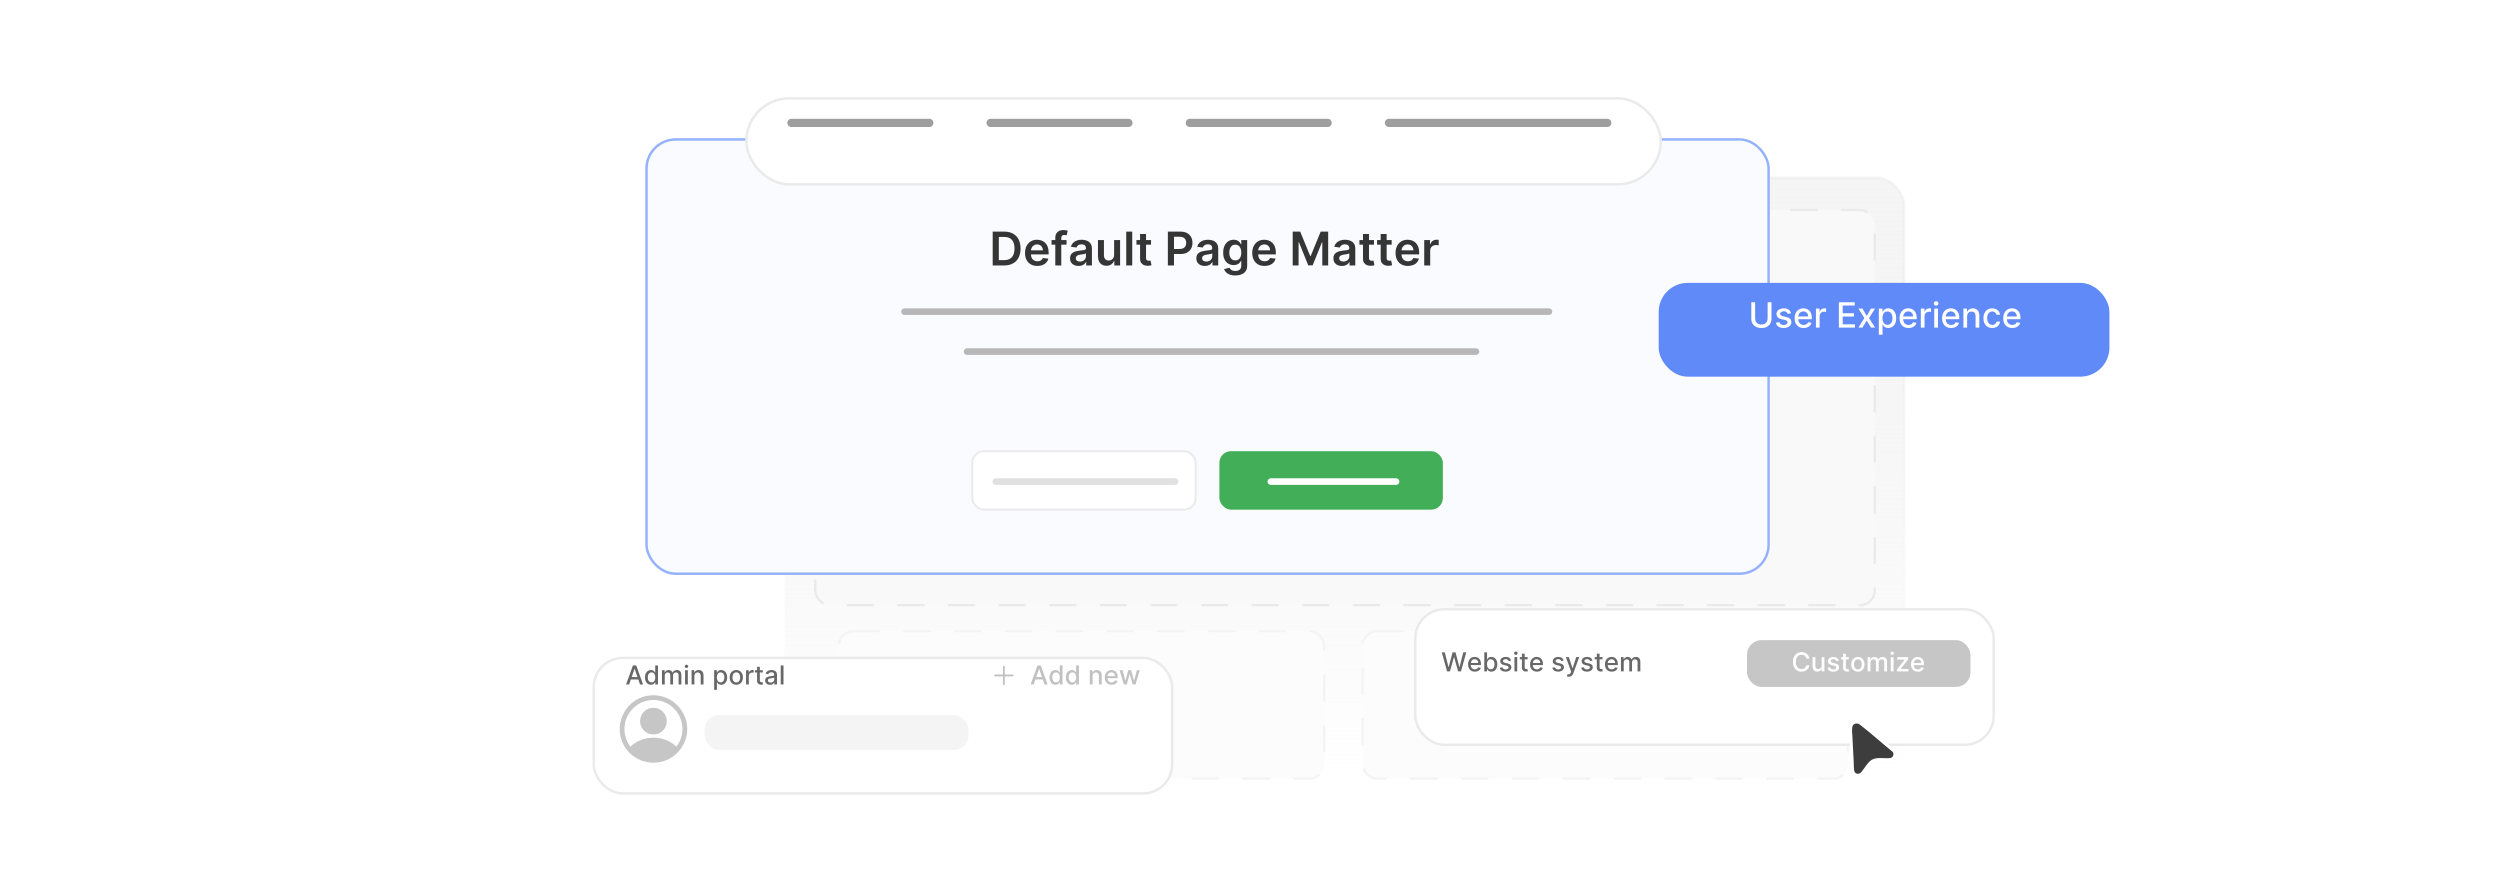 <?xml version="1.0" encoding="UTF-8"?><svg id="Layer_1" xmlns="http://www.w3.org/2000/svg" xmlns:xlink="http://www.w3.org/1999/xlink" viewBox="0 0 860 300"><defs><linearGradient id="linear-gradient" x1="462.668" y1="267.841" x2="462.668" y2="61.205" gradientUnits="userSpaceOnUse"><stop offset="0" stop-color="#fff"/><stop offset="1" stop-color="#eaeaea" stop-opacity=".5"/></linearGradient><linearGradient id="linear-gradient-2" y1="268.341" y2="60.705" xlink:href="#linear-gradient"/><filter id="drop-shadow-2" x="209.926" y="35.343" width="411.12" height="174.48" filterUnits="userSpaceOnUse"><feOffset dx="0" dy="5"/><feGaussianBlur result="blur" stdDeviation="4"/><feFlood flood-color="#444" flood-opacity=".09"/><feComposite in2="blur" operator="in"/><feComposite in="SourceGraphic"/></filter><filter id="drop-shadow-3" x="244.246" y="21.183" width="339.6" height="54.72" filterUnits="userSpaceOnUse"><feOffset dx="0" dy="5"/><feGaussianBlur result="blur-2" stdDeviation="4"/><feFlood flood-color="#444" flood-opacity=".09"/><feComposite in2="blur-2" operator="in"/><feComposite in="SourceGraphic"/></filter><filter id="drop-shadow-4" x="474.406" y="197.103" width="223.92" height="71.76" filterUnits="userSpaceOnUse"><feOffset dx="0" dy="5"/><feGaussianBlur result="blur-3" stdDeviation="4"/><feFlood flood-color="#444" flood-opacity=".09"/><feComposite in2="blur-3" operator="in"/><feComposite in="SourceGraphic"/></filter><filter id="drop-shadow-5" x="191.686" y="213.903" width="224.16" height="71.52" filterUnits="userSpaceOnUse"><feOffset dx="0" dy="5"/><feGaussianBlur result="blur-4" stdDeviation="4"/><feFlood flood-color="#444" flood-opacity=".09"/><feComposite in2="blur-4" operator="in"/><feComposite in="SourceGraphic"/></filter><filter id="drop-shadow-6" x="623.926" y="235.743" width="40.56" height="43.44" filterUnits="userSpaceOnUse"><feOffset dx="0" dy="5"/><feGaussianBlur result="blur-5" stdDeviation="4"/><feFlood flood-color="#444" flood-opacity=".09"/><feComposite in2="blur-5" operator="in"/><feComposite in="SourceGraphic"/></filter><filter id="drop-shadow-7" x="558.48" y="85.2" width="179.28" height="56.4" filterUnits="userSpaceOnUse"><feOffset dx="0" dy="5"/><feGaussianBlur result="blur-6" stdDeviation="4"/><feFlood flood-color="#444" flood-opacity=".09"/><feComposite in2="blur-6" operator="in"/><feComposite in="SourceGraphic"/></filter></defs><rect x="270.382" y="61.205" width="384.573" height="206.636" rx="9.428" ry="9.428" fill="url(#linear-gradient)" stroke="url(#linear-gradient-2)" stroke-miterlimit="10"/><rect x="280.427" y="72.25" width="364.481" height="135.934" rx="5" ry="5" fill="#f9f9f9"/><rect x="280.427" y="72.25" width="364.481" height="135.934" rx="5" ry="5" fill="none" stroke="#eaeaea" stroke-dasharray="8.704 8.704" stroke-linecap="round" stroke-miterlimit="10" stroke-width=".811"/><rect x="222.405" y="42.972" width="385.992" height="149.378" rx="10" ry="10" fill="#fafbff" filter="url(#drop-shadow-2)" stroke="#94b2fc" stroke-miterlimit="10" stroke-width=".85"/><rect x="468.712" y="217.146" width="166.956" height="50.695" rx="5" ry="5" fill="#fcfcfc" stroke="#f4f4f4" stroke-dasharray="8.742" stroke-linecap="round" stroke-miterlimit="10" stroke-width=".811"/><rect x="288.563" y="217.146" width="166.956" height="50.695" rx="5" ry="5" fill="#fcfcfc" stroke="#f4f4f4" stroke-dasharray="8.742" stroke-linecap="round" stroke-miterlimit="10" stroke-width=".811"/><rect x="256.728" y="28.831" width="314.589" height="29.577" rx="14.788" ry="14.788" fill="#fff" filter="url(#drop-shadow-3)" stroke="#eaeaea" stroke-miterlimit="10" stroke-width=".85"/><line x1="272.263" y1="42.275" x2="319.666" y2="42.275" fill="none" stroke="#9e9e9e" stroke-linecap="round" stroke-miterlimit="10" stroke-width="2.835"/><line x1="340.778" y1="42.275" x2="388.18" y2="42.275" fill="none" stroke="#9e9e9e" stroke-linecap="round" stroke-miterlimit="10" stroke-width="2.835"/><line x1="409.293" y1="42.275" x2="456.695" y2="42.275" fill="none" stroke="#9e9e9e" stroke-linecap="round" stroke-miterlimit="10" stroke-width="2.835"/><line x1="477.807" y1="42.275" x2="552.894" y2="42.275" fill="none" stroke="#9e9e9e" stroke-linecap="round" stroke-miterlimit="10" stroke-width="2.835"/><rect x="419.472" y="155.204" width="76.873" height="20.116" rx="4.008" ry="4.008" fill="#42ae57"/><line x1="437.173" y1="165.662" x2="480.239" y2="165.662" fill="none" stroke="#fff" stroke-linecap="round" stroke-miterlimit="10" stroke-width="2.272"/><rect x="334.457" y="155.204" width="76.873" height="20.116" rx="4.008" ry="4.008" fill="#fff" stroke="#eaeaea" stroke-miterlimit="10" stroke-width=".682"/><line x1="342.579" y1="165.662" x2="404.205" y2="165.662" fill="none" stroke="#e0e0e0" stroke-linecap="round" stroke-miterlimit="10" stroke-width="2.272"/><rect x="323.772" y="79.677" width="188.017" height="12.886" fill="none"/><path d="M345.429,91.314h-3.943v-11.636h4.022c1.155,0,2.148.232,2.98.696.832.464,1.471,1.13,1.918,1.997.447.868.67,1.906.67,3.114,0,1.212-.225,2.254-.673,3.125s-1.095,1.54-1.938,2.006-1.855.699-3.037.699ZM343.594,89.49h1.733c.81,0,1.486-.149,2.028-.446.541-.297.949-.742,1.222-1.335.273-.593.409-1.335.409-2.225s-.137-1.63-.409-2.219c-.273-.589-.675-1.03-1.208-1.324s-1.192-.44-1.98-.44h-1.795v7.989Z" fill="#353535"/><path d="M356.85,91.484c-.875,0-1.63-.183-2.264-.548-.634-.365-1.122-.884-1.463-1.557-.341-.672-.512-1.465-.512-2.378,0-.898.171-1.687.514-2.367.343-.68.823-1.21,1.44-1.591.618-.38,1.343-.571,2.176-.571.538,0,1.046.086,1.525.258.479.172.904.439,1.273.798s.66.817.872,1.372c.212.555.318,1.215.318,1.98v.63h-7.153v-1.386h5.182c-.004-.394-.089-.745-.256-1.054-.167-.309-.398-.552-.696-.73-.297-.178-.643-.267-1.037-.267-.42,0-.79.102-1.108.304s-.565.468-.741.795c-.176.328-.267.686-.27,1.077v1.21c0,.507.093.942.278,1.304s.445.638.778.83.724.287,1.17.287c.299,0,.57-.043.812-.128.243-.085.453-.211.631-.378.178-.167.312-.373.403-.619l1.92.216c-.121.507-.351.95-.69,1.327-.339.377-.771.668-1.298.875-.526.206-1.128.31-1.807.31Z" fill="#353535"/><path d="M366.889,82.586v1.591h-5.159v-1.591h5.159ZM363.02,91.314v-9.551c0-.587.122-1.076.367-1.466.244-.39.573-.682.986-.875.413-.193.871-.29,1.375-.29.356,0,.672.028.949.085.276.057.481.108.614.153l-.409,1.591c-.087-.027-.197-.054-.33-.083-.133-.028-.28-.043-.443-.043-.382,0-.652.092-.81.275s-.236.446-.236.787v9.415h-2.062Z" fill="#353535"/><path d="M371.015,91.49c-.553,0-1.05-.1-1.492-.298s-.79-.494-1.045-.884-.383-.871-.383-1.443c0-.493.091-.9.273-1.222s.43-.58.744-.773c.315-.193.67-.34,1.065-.44.396-.101.806-.173,1.23-.219.511-.053.926-.102,1.244-.145s.55-.112.696-.205c.146-.093.219-.238.219-.435v-.034c0-.428-.127-.759-.38-.994-.254-.235-.62-.352-1.097-.352-.504,0-.902.11-1.196.33-.293.22-.491.479-.594.778l-1.92-.273c.152-.53.402-.975.75-1.333.349-.358.775-.627,1.279-.807.503-.18,1.06-.27,1.67-.27.42,0,.839.049,1.255.147.417.099.797.261,1.142.486.345.226.622.531.833.918.21.386.315.869.315,1.449v5.841h-1.978v-1.199h-.068c-.125.242-.3.469-.526.679-.225.21-.507.379-.847.506-.339.127-.735.19-1.19.19ZM371.548,89.978c.413,0,.771-.082,1.074-.247.303-.165.537-.383.702-.656.165-.273.247-.57.247-.892v-1.028c-.065.053-.173.102-.327.148s-.325.085-.514.119-.377.065-.562.091c-.185.027-.347.049-.483.068-.307.042-.582.11-.824.205-.242.095-.434.226-.574.395-.14.169-.21.385-.21.65,0,.379.138.665.415.858s.629.29,1.057.29Z" fill="#353535"/><path d="M383.259,87.643v-5.057h2.057v8.727h-1.995v-1.551h-.091c-.197.489-.52.889-.969,1.199s-1.001.466-1.656.466c-.572,0-1.077-.128-1.514-.384-.438-.255-.779-.628-1.025-1.119-.247-.491-.37-1.085-.37-1.781v-5.557h2.057v5.238c0,.553.151.993.455,1.318.303.326.701.489,1.193.489.303,0,.597-.074.881-.222.284-.148.518-.369.702-.662s.275-.662.275-1.105Z" fill="#353535"/><path d="M389.486,79.677v11.636h-2.057v-11.636h2.057Z" fill="#353535"/><path d="M395.957,82.586v1.591h-5.017v-1.591h5.017ZM392.179,80.495h2.057v8.193c0,.276.043.488.127.633.085.146.198.246.338.298.14.053.295.08.466.08.129,0,.247-.009.355-.028s.19-.036.247-.051l.347,1.608c-.11.038-.266.08-.469.125-.203.046-.45.072-.741.08-.515.015-.98-.064-1.392-.236-.413-.172-.74-.44-.98-.804-.241-.364-.359-.818-.355-1.364v-8.534Z" fill="#353535"/><path d="M401.742,91.314v-11.636h4.363c.894,0,1.645.167,2.253.5.608.333,1.068.79,1.381,1.372s.469,1.241.469,1.98c0,.747-.157,1.409-.472,1.989s-.778,1.035-1.392,1.366c-.614.332-1.369.498-2.267.498h-2.892v-1.733h2.608c.523,0,.951-.091,1.284-.273s.581-.432.742-.75c.161-.318.241-.684.241-1.097,0-.413-.081-.776-.241-1.091-.161-.315-.409-.56-.745-.736-.335-.176-.766-.264-1.292-.264h-1.932v9.875h-2.108Z" fill="#353535"/><path d="M414.457,91.49c-.553,0-1.05-.1-1.492-.298s-.79-.494-1.045-.884-.383-.871-.383-1.443c0-.493.091-.9.273-1.222s.43-.58.744-.773c.315-.193.67-.34,1.065-.44.396-.101.806-.173,1.23-.219.511-.053.926-.102,1.244-.145s.55-.112.696-.205c.146-.093.219-.238.219-.435v-.034c0-.428-.127-.759-.38-.994-.254-.235-.62-.352-1.097-.352-.504,0-.902.11-1.196.33-.293.22-.491.479-.594.778l-1.92-.273c.152-.53.402-.975.75-1.333.349-.358.775-.627,1.279-.807.503-.18,1.06-.27,1.67-.27.42,0,.839.049,1.255.147.417.099.797.261,1.142.486.345.226.622.531.833.918.21.386.315.869.315,1.449v5.841h-1.978v-1.199h-.068c-.125.242-.3.469-.526.679-.225.21-.507.379-.847.506-.339.127-.735.19-1.19.19ZM414.991,89.978c.413,0,.771-.082,1.074-.247.303-.165.537-.383.702-.656.165-.273.247-.57.247-.892v-1.028c-.065.053-.173.102-.327.148s-.325.085-.514.119-.377.065-.562.091c-.185.027-.347.049-.483.068-.307.042-.582.11-.824.205-.242.095-.434.226-.574.395-.14.169-.21.385-.21.65,0,.379.138.665.415.858s.629.29,1.057.29Z" fill="#353535"/><path d="M424.934,94.768c-.738,0-1.373-.1-1.903-.298s-.957-.465-1.278-.798-.545-.703-.67-1.108l1.852-.449c.084.17.205.34.364.508s.374.309.645.42c.271.112.613.168,1.025.168.584,0,1.066-.142,1.449-.423.382-.282.574-.746.574-1.389v-1.654h-.102c-.106.212-.26.43-.463.654-.203.223-.47.411-.801.562-.332.151-.747.227-1.247.227-.67,0-1.277-.158-1.821-.475-.544-.316-.976-.79-1.295-1.42-.32-.63-.48-1.421-.48-2.372,0-.958.16-1.768.48-2.429.32-.661.752-1.163,1.298-1.506.546-.343,1.154-.514,1.824-.514.511,0,.933.086,1.264.258s.596.379.792.62c.197.24.347.467.449.679h.114v-1.443h2.028v8.869c0,.746-.178,1.364-.534,1.852-.356.489-.843.855-1.46,1.097-.618.243-1.318.364-2.103.364ZM424.951,89.575c.435,0,.807-.106,1.114-.318.307-.212.54-.517.699-.915.159-.398.239-.875.239-1.432,0-.549-.079-1.03-.236-1.443-.157-.413-.388-.734-.693-.963-.305-.229-.679-.344-1.123-.344-.458,0-.841.119-1.147.358-.307.239-.538.565-.693.98-.155.415-.233.886-.233,1.412,0,.534.079,1.001.236,1.4.157.4.39.71.699.932.309.221.689.332,1.139.332Z" fill="#353535"/><path d="M435.008,91.484c-.875,0-1.63-.183-2.264-.548-.635-.365-1.122-.884-1.463-1.557-.341-.672-.512-1.465-.512-2.378,0-.898.171-1.687.514-2.367.343-.68.823-1.21,1.44-1.591.618-.38,1.343-.571,2.177-.571.537,0,1.046.086,1.525.258s.903.439,1.272.798.66.817.872,1.372c.212.555.318,1.215.318,1.98v.63h-7.153v-1.386h5.182c-.004-.394-.089-.745-.256-1.054-.166-.309-.398-.552-.695-.73-.298-.178-.644-.267-1.037-.267-.421,0-.79.102-1.108.304s-.565.468-.741.795-.267.686-.27,1.077v1.21c0,.507.093.942.278,1.304s.444.638.778.83c.333.191.724.287,1.17.287.3,0,.57-.043.812-.128.243-.085.453-.211.631-.378s.312-.373.403-.619l1.921.216c-.121.507-.352.95-.69,1.327s-.771.668-1.299.875c-.526.206-1.128.31-1.807.31Z" fill="#353535"/><path d="M444.69,79.677h2.579l3.455,8.432h.137l3.454-8.432h2.579v11.636h-2.022v-7.994h-.107l-3.216,7.96h-1.512l-3.216-7.977h-.108v8.011h-2.022v-11.636Z" fill="#353535"/><path d="M461.61,91.49c-.554,0-1.051-.1-1.492-.298s-.789-.494-1.045-.884-.384-.871-.384-1.443c0-.493.091-.9.273-1.222s.43-.58.744-.773c.315-.193.67-.34,1.065-.44.397-.101.807-.173,1.23-.219.512-.053.927-.102,1.244-.145.318-.043.551-.112.696-.205s.219-.238.219-.435v-.034c0-.428-.127-.759-.381-.994s-.619-.352-1.097-.352c-.503,0-.902.11-1.195.33-.294.22-.491.479-.595.778l-1.92-.273c.151-.53.401-.975.75-1.333s.774-.627,1.279-.807c.503-.18,1.06-.27,1.67-.27.42,0,.839.049,1.256.147.416.099.797.261,1.142.486.345.226.622.531.832.918.211.386.315.869.315,1.449v5.841h-1.977v-1.199h-.068c-.125.242-.301.469-.525.679-.226.21-.508.379-.847.506s-.736.19-1.19.19ZM462.144,89.978c.412,0,.77-.082,1.073-.247.304-.165.537-.383.702-.656.165-.273.247-.57.247-.892v-1.028c-.065.053-.173.102-.327.148-.153.045-.324.085-.514.119s-.377.065-.562.091c-.185.027-.347.049-.483.068-.307.042-.581.11-.823.205-.243.095-.435.226-.574.395-.141.169-.21.385-.21.65,0,.379.138.665.415.858.276.193.628.29,1.057.29Z" fill="#353535"/><path d="M472.65,82.586v1.591h-5.018v-1.591h5.018ZM468.872,80.495h2.057v8.193c0,.276.042.488.128.633.085.146.197.246.338.298.14.053.295.08.466.08.129,0,.247-.009.355-.028.107-.019.19-.036.247-.051l.347,1.608c-.11.038-.267.08-.469.125-.203.046-.45.072-.742.08-.515.015-.979-.064-1.392-.236-.413-.172-.739-.44-.981-.804-.24-.364-.358-.818-.354-1.364v-8.534Z" fill="#353535"/><path d="M478.729,82.586v1.591h-5.018v-1.591h5.018ZM474.951,80.495h2.057v8.193c0,.276.042.488.128.633.085.146.197.246.338.298.14.053.295.08.466.08.129,0,.247-.009.355-.028.107-.019.19-.036.247-.051l.347,1.608c-.11.038-.267.08-.469.125-.203.046-.45.072-.742.08-.515.015-.979-.064-1.392-.236-.413-.172-.739-.44-.981-.804-.24-.364-.358-.818-.354-1.364v-8.534Z" fill="#353535"/><path d="M484.315,91.484c-.875,0-1.63-.183-2.265-.548-.635-.365-1.122-.884-1.463-1.557s-.512-1.465-.512-2.378c0-.898.172-1.687.515-2.367.343-.68.822-1.21,1.44-1.591.617-.38,1.343-.571,2.176-.571.538,0,1.046.086,1.525.258s.903.439,1.272.798c.37.36.66.817.873,1.372.212.555.317,1.215.317,1.98v.63h-7.153v-1.386h5.182c-.003-.394-.089-.745-.255-1.054-.167-.309-.399-.552-.696-.73-.298-.178-.644-.267-1.037-.267-.42,0-.79.102-1.107.304-.318.203-.565.468-.742.795-.176.328-.266.686-.27,1.077v1.21c0,.507.093.942.278,1.304s.445.638.778.83.724.287,1.171.287c.299,0,.569-.043.812-.128.242-.085.452-.211.63-.378.179-.167.312-.373.404-.619l1.92.216c-.121.507-.352.95-.69,1.327s-.771.668-1.298.875-1.129.31-1.807.31Z" fill="#353535"/><path d="M489.933,91.314v-8.727h1.994v1.454h.091c.159-.503.434-.893.821-1.167.389-.274.833-.412,1.333-.412.113,0,.241.004.383.014.143.009.261.023.355.043v1.892c-.087-.03-.225-.058-.412-.083-.188-.024-.368-.037-.543-.037-.375,0-.711.081-1.008.242-.298.161-.531.383-.702.667-.17.284-.256.612-.256.983v5.131h-2.057Z" fill="#353535"/><line x1="311.159" y1="107.204" x2="532.836" y2="107.204" fill="none" stroke="#b7b7b7" stroke-linecap="round" stroke-miterlimit="10" stroke-width="2.272"/><line x1="332.67" y1="120.947" x2="507.74" y2="120.947" fill="none" stroke="#b7b7b7" stroke-linecap="round" stroke-miterlimit="10" stroke-width="2.272"/><rect x="486.872" y="204.599" width="198.971" height="46.606" rx="10" ry="10" fill="#fff" filter="url(#drop-shadow-4)" stroke="#eaeaea" stroke-linecap="round" stroke-miterlimit="10" stroke-width=".85"/><rect x="495.786" y="224.405" width="112.249" height="7.867" fill="none"/><path d="M497.787,230.95l-1.815-6.545h1.039l1.275,5.068h.06l1.326-5.068h1.029l1.326,5.072h.06l1.272-5.072h1.042l-1.819,6.545h-.993l-1.378-4.902h-.051l-1.378,4.902h-.997Z" fill="#686868"/><path d="M507.347,231.05c-.484,0-.9-.104-1.248-.311-.349-.208-.617-.501-.806-.879-.189-.379-.283-.822-.283-1.331,0-.503.095-.946.283-1.33s.452-.683.793-.898c.34-.215.737-.322,1.193-.322.276,0,.545.046.806.138.26.091.493.235.699.431.207.196.37.45.489.763s.179.69.179,1.136v.339h-3.902v-.716h2.966c0-.251-.051-.475-.153-.669-.102-.195-.245-.35-.43-.462-.185-.113-.399-.17-.647-.17-.268,0-.502.065-.701.197-.199.131-.352.301-.46.511s-.161.438-.161.683v.56c0,.328.058.606.174.837s.278.405.487.525c.209.121.453.181.731.181.182,0,.347-.025.496-.078.148-.052.277-.13.387-.234.108-.104.191-.233.249-.387l.904.163c-.072.266-.202.499-.388.698-.186.199-.42.353-.7.463-.28.11-.6.165-.957.165Z" fill="#686868"/><path d="M510.594,230.95v-6.545h.955v2.432h.058c.056-.102.136-.221.24-.354.103-.134.249-.252.435-.353.185-.101.43-.151.734-.151.397,0,.75.1,1.062.301.31.2.556.488.733.865.178.378.267.831.267,1.362,0,.53-.088.984-.265,1.362-.178.379-.42.67-.73.873-.309.203-.661.305-1.058.305-.298,0-.542-.05-.731-.149-.189-.101-.336-.218-.442-.352-.106-.135-.189-.254-.246-.358h-.08v.764h-.933ZM511.53,228.496c0,.345.05.647.149.907.101.26.245.463.435.609.19.145.422.219.697.219.285,0,.524-.076.716-.229s.337-.359.436-.622c.099-.262.148-.557.148-.885,0-.324-.049-.615-.145-.873s-.242-.461-.435-.61c-.193-.148-.434-.224-.721-.224-.277,0-.511.071-.701.214-.191.144-.336.343-.434.598-.098.256-.146.555-.146.895Z" fill="#686868"/><path d="M519.826,227.24l-.865.153c-.037-.111-.094-.217-.172-.316-.077-.101-.183-.183-.315-.246-.132-.065-.297-.096-.495-.096-.271,0-.497.06-.678.18-.181.121-.272.275-.272.466,0,.164.06.296.182.396.122.101.317.183.589.246l.779.18c.452.104.788.265,1.01.482.222.217.333.5.333.847,0,.294-.085.556-.255.785-.169.229-.404.408-.706.538s-.65.195-1.047.195c-.55,0-.998-.118-1.345-.353-.348-.235-.56-.57-.64-1.005l.924-.141c.058.24.176.422.354.545.179.122.412.184.7.184.314,0,.564-.065.751-.196s.281-.292.281-.481c0-.153-.057-.282-.171-.387s-.288-.183-.522-.236l-.831-.183c-.458-.103-.797-.271-1.015-.498-.219-.229-.328-.517-.328-.866,0-.29.081-.543.243-.761.162-.217.386-.387.671-.51.286-.122.613-.184.981-.184.53,0,.948.114,1.253.344.305.229.506.535.604.919Z" fill="#686868"/><path d="M521.453,225.284c-.166,0-.309-.057-.427-.168-.118-.112-.177-.246-.177-.401,0-.157.059-.292.177-.404.118-.111.261-.168.427-.168s.309.057.427.168c.118.112.178.246.178.401,0,.157-.06.292-.178.404-.118.111-.261.168-.427.168ZM520.971,230.95v-4.909h.956v4.909h-.956Z" fill="#686868"/><path d="M525.503,226.041v.768h-2.682v-.768h2.682ZM523.54,224.865h.956v4.644c0,.185.027.324.083.417s.127.156.216.189c.088.033.185.05.289.05.076,0,.144-.005.201-.016s.102-.019.135-.025l.172.789c-.056.021-.134.043-.236.065s-.231.035-.384.037c-.251.004-.485-.041-.703-.135-.217-.094-.393-.238-.527-.435-.134-.196-.201-.442-.201-.738v-4.842Z" fill="#686868"/><path d="M528.673,231.05c-.483,0-.899-.104-1.248-.311-.349-.208-.617-.501-.806-.879-.189-.379-.282-.822-.282-1.331,0-.503.094-.946.282-1.33s.453-.683.793-.898c.34-.215.737-.322,1.193-.322.277,0,.546.046.806.138.26.091.493.235.7.431.206.196.369.45.489.763.119.312.179.69.179,1.136v.339h-3.902v-.716h2.966c0-.251-.051-.475-.153-.669-.102-.195-.246-.35-.43-.462-.185-.113-.4-.17-.647-.17-.269,0-.502.065-.701.197-.199.131-.353.301-.461.511s-.161.438-.161.683v.56c0,.328.058.606.174.837s.279.405.487.525c.209.121.453.181.732.181.181,0,.346-.025.495-.078.149-.052.278-.13.387-.234s.192-.233.249-.387l.905.163c-.073.266-.202.499-.389.698s-.42.353-.7.463c-.28.11-.599.165-.957.165Z" fill="#686868"/><path d="M537.906,227.24l-.866.153c-.036-.111-.093-.217-.171-.316-.078-.101-.183-.183-.315-.246-.133-.065-.298-.096-.496-.096-.271,0-.496.06-.677.18-.182.121-.273.275-.273.466,0,.164.061.296.183.396.121.101.317.183.588.246l.78.18c.451.104.788.265,1.01.482.222.217.332.5.332.847,0,.294-.085.556-.254.785-.169.229-.405.408-.706.538-.302.13-.65.195-1.047.195-.55,0-.998-.118-1.346-.353s-.56-.57-.639-1.005l.923-.141c.058.24.176.422.355.545.179.122.412.184.699.184.314,0,.564-.065.751-.196s.281-.292.281-.481c0-.153-.057-.282-.171-.387-.113-.104-.288-.183-.522-.236l-.831-.183c-.458-.103-.796-.271-1.015-.498-.218-.229-.327-.517-.327-.866,0-.29.081-.543.243-.761.161-.217.385-.387.671-.51.285-.122.612-.184.981-.184.53,0,.947.114,1.252.344.305.229.507.535.605.919Z" fill="#686868"/><path d="M539.654,232.791c-.143,0-.273-.011-.39-.033s-.205-.046-.263-.072l.231-.782c.175.046.33.066.467.06.137-.007.257-.058.362-.153.105-.097.199-.253.28-.47l.118-.326-1.796-4.974h1.022l1.243,3.81h.051l1.243-3.81h1.026l-2.023,5.564c-.094.256-.213.473-.357.65-.145.178-.317.311-.518.401-.201.09-.433.134-.697.134Z" fill="#686868"/><path d="M547.826,227.24l-.865.153c-.037-.111-.094-.217-.172-.316-.077-.101-.183-.183-.315-.246-.132-.065-.297-.096-.495-.096-.271,0-.497.06-.678.18-.181.121-.272.275-.272.466,0,.164.06.296.182.396.122.101.317.183.589.246l.779.18c.452.104.788.265,1.01.482.222.217.333.5.333.847,0,.294-.085.556-.255.785-.169.229-.404.408-.706.538s-.65.195-1.047.195c-.55,0-.998-.118-1.345-.353-.348-.235-.56-.57-.64-1.005l.924-.141c.058.24.176.422.354.545.179.122.412.184.7.184.314,0,.564-.065.751-.196s.281-.292.281-.481c0-.153-.057-.282-.171-.387s-.288-.183-.522-.236l-.831-.183c-.458-.103-.797-.271-1.015-.498-.219-.229-.328-.517-.328-.866,0-.29.081-.543.243-.761.162-.217.386-.387.671-.51.286-.122.613-.184.981-.184.53,0,.948.114,1.253.344.305.229.506.535.604.919Z" fill="#686868"/><path d="M551.263,226.041v.768h-2.682v-.768h2.682ZM549.3,224.865h.956v4.644c0,.185.027.324.083.417s.127.156.216.189c.088.033.185.05.289.05.076,0,.144-.005.201-.016s.102-.019.135-.025l.172.789c-.056.021-.134.043-.236.065s-.231.035-.384.037c-.251.004-.485-.041-.703-.135-.217-.094-.393-.238-.527-.435-.134-.196-.201-.442-.201-.738v-4.842Z" fill="#686868"/><path d="M554.433,231.05c-.483,0-.899-.104-1.248-.311-.349-.208-.617-.501-.806-.879-.189-.379-.282-.822-.282-1.331,0-.503.094-.946.282-1.33s.453-.683.793-.898c.34-.215.737-.322,1.193-.322.277,0,.546.046.806.138.26.091.493.235.7.431.206.196.369.45.489.763.119.312.179.69.179,1.136v.339h-3.902v-.716h2.966c0-.251-.051-.475-.153-.669-.102-.195-.246-.35-.43-.462-.185-.113-.4-.17-.647-.17-.269,0-.502.065-.701.197-.199.131-.353.301-.461.511s-.161.438-.161.683v.56c0,.328.058.606.174.837s.279.405.487.525c.209.121.453.181.732.181.181,0,.346-.025.495-.078.149-.052.278-.13.387-.234s.192-.233.249-.387l.905.163c-.073.266-.202.499-.389.698s-.42.353-.7.463c-.28.11-.599.165-.957.165Z" fill="#686868"/><path d="M557.604,230.95v-4.909h.917v.8h.06c.102-.272.27-.482.502-.635s.51-.229.834-.229c.328,0,.604.076.826.231.223.153.388.364.494.633h.051c.117-.263.304-.472.56-.629.256-.156.56-.234.914-.234.445,0,.809.14,1.091.419.282.278.424.699.424,1.262v3.292h-.956v-3.202c0-.332-.09-.573-.272-.723-.181-.148-.398-.224-.648-.224-.311,0-.553.096-.726.286s-.259.435-.259.733v3.129h-.952v-3.263c0-.267-.083-.48-.25-.643-.166-.162-.382-.243-.648-.243-.181,0-.348.048-.5.143s-.275.227-.368.395c-.092.168-.139.363-.139.585v3.026h-.955Z" fill="#686868"/><rect x="600.962" y="220.213" width="76.873" height="16.083" rx="5" ry="5" fill="#c6c6c6"/><rect x="600.824" y="224.426" width="76.88" height="6.971" fill="none"/><path d="M622.42,226.554h-.997c-.038-.213-.109-.4-.214-.562s-.232-.299-.384-.412-.32-.198-.507-.256c-.185-.058-.384-.086-.593-.086-.377,0-.714.095-1.011.284-.298.19-.532.468-.703.834-.172.366-.258.815-.258,1.343,0,.532.086.982.258,1.349.171.366.406.644.704.831.299.188.634.281,1.007.281.207,0,.403-.028.59-.085s.355-.14.507-.251c.151-.11.279-.246.385-.407s.179-.346.219-.555l.997.003c-.053.322-.156.617-.309.887s-.347.502-.584.697c-.238.195-.509.346-.814.452s-.638.16-.997.16c-.567,0-1.072-.135-1.516-.404s-.792-.656-1.047-1.159c-.254-.503-.382-1.103-.382-1.799,0-.699.128-1.3.384-1.801.256-.502.606-.888,1.049-1.157.442-.27.946-.404,1.512-.404.347,0,.671.05.973.148s.572.244.814.435.44.423.598.697c.157.273.265.586.319.938Z" fill="#fff"/><path d="M626.636,228.935v-2.873h.959v4.909h-.94v-.851h-.052c-.112.263-.293.48-.541.654s-.557.26-.926.26c-.315,0-.594-.069-.836-.209-.241-.14-.431-.347-.568-.621-.138-.275-.206-.615-.206-1.02v-3.123h.955v3.008c0,.334.093.601.278.799s.426.297.723.297c.179,0,.357-.045.535-.134.178-.09.326-.225.444-.406.118-.181.176-.411.174-.69Z" fill="#fff"/><path d="M632.555,227.26l-.866.153c-.036-.11-.094-.216-.171-.316-.078-.1-.183-.182-.315-.246-.132-.064-.297-.096-.495-.096-.271,0-.496.06-.678.181-.181.12-.272.275-.272.465,0,.164.06.297.183.397.121.101.317.183.588.246l.779.179c.452.104.789.266,1.011.483.221.217.332.499.332.847,0,.294-.085.556-.254.784-.17.23-.405.409-.707.539-.301.13-.65.194-1.046.194-.55,0-.999-.117-1.346-.352-.348-.235-.56-.57-.64-1.005l.924-.141c.058.24.176.422.354.545.18.122.413.184.7.184.314,0,.564-.065.751-.197.188-.131.281-.291.281-.48,0-.153-.057-.282-.171-.387s-.288-.184-.522-.236l-.831-.183c-.458-.104-.796-.271-1.015-.498-.219-.229-.327-.517-.327-.866,0-.29.08-.544.242-.761.162-.218.386-.388.672-.51.285-.123.612-.184.981-.184.531,0,.948.114,1.253.343.305.23.506.536.605.919Z" fill="#fff"/><path d="M635.989,226.061v.768h-2.681v-.768h2.681ZM634.027,224.886h.955v4.644c0,.185.028.324.084.417.055.093.127.155.215.189.089.033.185.05.29.05.076,0,.144-.006.201-.016.058-.011.102-.019.134-.026l.173.79c-.056.021-.134.043-.236.065s-.231.034-.384.036c-.251.005-.485-.04-.703-.134-.217-.094-.393-.238-.527-.435-.134-.196-.201-.442-.201-.738v-4.842Z" fill="#fff"/><path d="M639.111,231.069c-.46,0-.861-.105-1.205-.316-.343-.211-.609-.506-.799-.885s-.284-.822-.284-1.33c0-.509.095-.954.284-1.336.19-.381.456-.677.799-.888.344-.211.745-.316,1.205-.316.461,0,.862.105,1.205.316s.609.507.799.888c.19.382.285.827.285,1.336,0,.508-.096.951-.285,1.33s-.456.674-.799.885-.744.316-1.205.316ZM639.115,230.268c.298,0,.545-.079.741-.236.196-.158.341-.368.436-.63.095-.262.142-.551.142-.866,0-.314-.047-.602-.142-.864-.096-.264-.24-.475-.436-.635-.196-.159-.443-.239-.741-.239-.301,0-.55.08-.747.239-.196.16-.343.371-.438.635-.095.263-.143.551-.143.864,0,.315.048.605.143.866s.241.472.438.63c.197.157.446.236.747.236Z" fill="#fff"/><path d="M642.464,230.971v-4.909h.917v.799h.06c.102-.271.27-.481.502-.634s.511-.229.834-.229c.328,0,.604.076.826.23s.388.364.494.633h.051c.117-.262.304-.471.56-.628.256-.156.56-.234.914-.234.445,0,.81.14,1.092.418.282.279.423.7.423,1.263v3.292h-.955v-3.202c0-.333-.091-.573-.272-.723-.182-.149-.398-.224-.649-.224-.31,0-.553.096-.726.286-.172.19-.259.435-.259.733v3.129h-.952v-3.263c0-.267-.083-.48-.249-.643-.167-.162-.383-.243-.649-.243-.181,0-.348.048-.5.143s-.274.226-.367.395c-.093.168-.14.363-.14.585v3.026h-.955Z" fill="#fff"/><path d="M650.898,225.304c-.166,0-.309-.056-.427-.167-.118-.112-.178-.246-.178-.401,0-.158.06-.293.178-.404.118-.112.261-.168.427-.168s.309.056.427.168c.118.111.178.245.178.401,0,.157-.06.292-.178.404-.118.111-.261.167-.427.167ZM650.415,230.971v-4.909h.955v4.909h-.955Z" fill="#fff"/><path d="M652.553,230.971v-.655l2.659-3.378v-.045h-2.573v-.831h3.766v.697l-2.557,3.336v.045h2.646v.831h-3.94Z" fill="#fff"/><path d="M659.733,231.069c-.483,0-.899-.103-1.248-.311-.348-.207-.616-.5-.805-.879-.189-.378-.283-.821-.283-1.331,0-.503.095-.945.283-1.329s.452-.683.792-.898c.34-.215.738-.322,1.194-.322.276,0,.545.046.805.137.261.092.493.235.7.432s.37.45.489.763c.119.311.179.69.179,1.136v.339h-3.902v-.716h2.966c0-.251-.051-.475-.153-.67-.102-.194-.245-.349-.43-.462-.185-.112-.4-.169-.647-.169-.269,0-.502.065-.701.196s-.352.302-.46.512c-.108.21-.162.438-.162.683v.559c0,.328.059.607.175.838.116.23.278.405.487.525s.452.181.731.181c.182,0,.347-.026.495-.078.149-.053.278-.131.387-.235.109-.104.192-.233.25-.387l.904.163c-.072.267-.202.499-.389.698s-.42.354-.699.464c-.28.109-.6.164-.958.164Z" fill="#fff"/><rect x="204.249" y="221.329" width="198.971" height="46.606" rx="10" ry="10" fill="#fff" filter="url(#drop-shadow-5)" stroke="#eaeaea" stroke-linecap="round" stroke-miterlimit="10" stroke-width=".85"/><rect x="215.141" y="228.918" width="112.249" height="7.867" fill="none"/><path d="M216.413,235.463h-1.048l2.356-6.545h1.141l2.356,6.545h-1.048l-1.851-5.356h-.051l-1.853,5.356ZM216.589,232.9h3.4v.83h-3.4v-.83Z" fill="#686868"/><path d="M223.92,235.559c-.396,0-.75-.102-1.06-.305-.31-.203-.553-.494-.729-.873-.176-.378-.264-.832-.264-1.362,0-.531.089-.984.267-1.362.178-.377.422-.665.733-.865.311-.201.664-.301,1.058-.301.305,0,.55.051.737.151.186.102.332.22.435.353.103.134.184.253.241.354h.058v-2.432h.956v6.545h-.933v-.764h-.08c-.057.104-.14.224-.248.358-.107.134-.255.251-.442.352-.188.1-.431.149-.729.149ZM224.131,234.744c.275,0,.508-.073.698-.219.191-.146.336-.35.435-.609s.148-.562.148-.907c0-.341-.049-.64-.147-.895-.098-.255-.242-.454-.432-.598-.19-.143-.424-.214-.703-.214-.288,0-.527.075-.719.224-.192.149-.336.352-.433.61-.097.258-.145.549-.145.873,0,.328.049.623.147.885.098.263.243.47.436.622s.431.229.714.229Z" fill="#686868"/><path d="M227.714,235.463v-4.909h.917v.8h.061c.102-.272.27-.482.501-.635.232-.152.51-.229.835-.229.328,0,.604.076.826.231.222.153.387.364.494.633h.051c.117-.263.303-.472.559-.629.256-.156.56-.234.914-.234.445,0,.809.14,1.091.419.282.278.424.699.424,1.262v3.292h-.956v-3.202c0-.332-.09-.573-.272-.723-.181-.148-.398-.224-.649-.224-.311,0-.553.096-.725.286-.173.19-.259.435-.259.733v3.129h-.952v-3.263c0-.267-.083-.48-.249-.643-.166-.162-.382-.243-.648-.243-.181,0-.348.048-.5.143s-.275.227-.368.395c-.092.168-.139.363-.139.585v3.026h-.956Z" fill="#686868"/><path d="M236.148,229.797c-.166,0-.309-.057-.427-.168-.118-.112-.177-.246-.177-.401,0-.157.059-.292.177-.404.118-.111.261-.168.427-.168s.309.057.427.168c.118.112.177.246.177.401,0,.157-.059.292-.177.404-.118.111-.261.168-.427.168ZM235.666,235.463v-4.909h.956v4.909h-.956Z" fill="#686868"/><path d="M238.862,232.549v2.914h-.956v-4.909h.917v.8h.061c.113-.261.29-.469.532-.627.242-.157.547-.236.916-.236.335,0,.627.069.879.209.251.14.446.347.585.622.139.274.208.614.208,1.02v3.122h-.956v-3.007c0-.356-.093-.635-.278-.836-.185-.201-.44-.302-.764-.302-.222,0-.418.048-.59.144-.171.096-.307.235-.406.42s-.148.406-.148.667Z" fill="#686868"/><path d="M245.666,237.304v-6.75h.933v.796h.08c.055-.102.135-.221.239-.354.104-.134.249-.252.435-.353.185-.101.43-.151.735-.151.397,0,.75.1,1.061.301.311.2.556.488.733.865.178.378.267.831.267,1.362,0,.53-.088.984-.265,1.362-.177.379-.42.67-.729.873-.309.203-.662.305-1.058.305-.298,0-.542-.05-.731-.149-.189-.101-.336-.218-.442-.352-.107-.135-.189-.254-.246-.358h-.058v2.604h-.956ZM246.602,233.009c0,.345.05.647.15.907s.245.463.435.609c.19.145.422.219.697.219.286,0,.524-.076.716-.229.192-.152.337-.359.436-.622.099-.262.148-.557.148-.885,0-.324-.048-.615-.145-.873-.097-.258-.242-.461-.435-.61-.193-.148-.433-.224-.721-.224-.277,0-.511.071-.702.214-.19.144-.335.343-.433.598-.098.256-.147.555-.147.895Z" fill="#686868"/><path d="M253.289,235.562c-.46,0-.862-.105-1.205-.316-.343-.211-.609-.506-.799-.886-.19-.379-.285-.822-.285-1.329,0-.51.095-.955.285-1.336.19-.382.456-.678.799-.889.343-.211.745-.316,1.205-.316.46,0,.862.105,1.205.316.343.211.609.507.799.889.19.381.284.826.284,1.336,0,.507-.095.95-.284,1.329-.19.38-.456.675-.799.886-.343.211-.745.316-1.205.316ZM253.292,234.76c.298,0,.545-.078.742-.236.196-.157.341-.367.436-.63.095-.262.142-.551.142-.866,0-.312-.047-.601-.142-.864-.095-.263-.24-.475-.436-.634-.196-.16-.443-.24-.742-.24-.3,0-.549.08-.746.24-.197.159-.343.371-.438.634-.095.264-.142.552-.142.864,0,.315.047.605.142.866.095.263.241.473.438.63.197.158.446.236.746.236Z" fill="#686868"/><path d="M256.641,235.463v-4.909h.923v.78h.051c.089-.265.248-.473.475-.625s.484-.229.772-.229c.06,0,.13.002.212.007.082.004.146.009.193.016v.914c-.039-.011-.106-.022-.205-.037-.098-.014-.196-.021-.294-.021-.226,0-.427.048-.603.143s-.315.226-.417.393c-.102.168-.153.357-.153.57v2.998h-.956Z" fill="#686868"/><path d="M262.391,230.554v.768h-2.682v-.768h2.682ZM260.428,229.378h.956v4.644c0,.185.028.324.083.417.056.093.127.156.216.189.088.033.185.05.289.05.077,0,.144-.005.202-.016.057-.011.102-.019.134-.025l.172.789c-.056.021-.134.043-.236.065-.102.022-.231.035-.384.037-.252.004-.486-.041-.703-.135s-.393-.238-.527-.435-.201-.442-.201-.738v-4.842Z" fill="#686868"/><path d="M264.873,235.572c-.311,0-.592-.059-.844-.175-.251-.116-.45-.285-.596-.507-.146-.221-.219-.493-.219-.815,0-.277.053-.505.16-.684.106-.18.25-.321.431-.426s.384-.183.607-.236c.224-.053.452-.094.684-.121.294-.034.532-.062.716-.085.183-.022.316-.06.399-.11s.124-.134.124-.249v-.022c0-.279-.078-.495-.235-.648-.157-.154-.389-.231-.698-.231-.322,0-.575.07-.759.213-.184.142-.311.299-.382.471l-.898-.204c.106-.299.263-.54.468-.724.206-.185.442-.319.711-.403s.551-.126.847-.126c.196,0,.404.022.625.068.221.046.427.13.62.251.193.122.351.295.475.519s.185.517.185.874v3.26h-.933v-.671h-.039c-.062.124-.154.245-.278.364s-.283.219-.477.297c-.194.079-.426.119-.697.119ZM265.082,234.805c.264,0,.491-.052.679-.156s.333-.241.431-.411c.099-.169.149-.351.149-.545v-.633c-.034.034-.1.065-.197.095-.097.028-.207.053-.331.073s-.244.038-.361.055c-.117.016-.215.029-.294.04-.185.023-.354.062-.506.118-.152.055-.274.135-.365.237-.09.103-.136.24-.136.411,0,.236.087.415.262.535s.398.181.668.181Z" fill="#686868"/><path d="M269.524,228.918v6.545h-.956v-6.545h.956Z" fill="#686868"/><rect x="296.759" y="228.918" width="95.57" height="7.867" fill="none"/><path d="M355.568,235.464h-1.048l2.356-6.546h1.141l2.356,6.546h-1.048l-1.851-5.356h-.051l-1.853,5.356ZM355.744,232.9h3.4v.831h-3.4v-.831Z" fill="#c1c1c1"/><path d="M363.076,235.56c-.396,0-.75-.102-1.06-.306-.31-.203-.553-.494-.729-.872s-.264-.833-.264-1.363.089-.984.267-1.361c.178-.377.422-.666.733-.866s.664-.301,1.058-.301c.305,0,.55.051.737.152.186.101.332.219.435.352.103.135.184.253.241.355h.058v-2.433h.956v6.546h-.933v-.764h-.08c-.057.103-.14.224-.248.357-.107.135-.255.252-.442.352-.188.101-.431.15-.729.15ZM363.287,234.744c.275,0,.508-.072.698-.219.191-.145.336-.349.435-.608s.148-.562.148-.908c0-.341-.049-.639-.147-.894s-.242-.455-.432-.598c-.19-.143-.424-.214-.703-.214-.288,0-.527.074-.719.224-.192.148-.336.352-.433.61-.097.258-.145.549-.145.872,0,.328.049.623.147.886.098.262.243.469.436.621s.431.229.714.229Z" fill="#c1c1c1"/><path d="M368.707,235.56c-.396,0-.75-.102-1.06-.306-.31-.203-.553-.494-.729-.872s-.264-.833-.264-1.363.089-.984.267-1.361c.178-.377.422-.666.733-.866s.664-.301,1.058-.301c.305,0,.55.051.737.152.186.101.332.219.435.352.103.135.184.253.241.355h.058v-2.433h.956v6.546h-.933v-.764h-.08c-.057.103-.14.224-.248.357-.107.135-.255.252-.442.352-.188.101-.431.15-.729.15ZM368.918,234.744c.275,0,.508-.072.698-.219.191-.145.336-.349.435-.608s.148-.562.148-.908c0-.341-.049-.639-.147-.894s-.242-.455-.432-.598c-.19-.143-.424-.214-.703-.214-.288,0-.527.074-.719.224-.192.148-.336.352-.433.61-.097.258-.145.549-.145.872,0,.328.049.623.147.886.098.262.243.469.436.621s.431.229.714.229Z" fill="#c1c1c1"/><path d="M375.841,232.549v2.915h-.956v-4.909h.917v.799h.061c.113-.26.29-.469.532-.626.242-.158.547-.237.916-.237.335,0,.627.07.879.21.251.14.446.347.585.621.139.275.208.615.208,1.02v3.123h-.956v-3.008c0-.355-.093-.635-.278-.836-.185-.201-.44-.302-.764-.302-.222,0-.418.048-.59.144-.171.096-.307.236-.406.421-.099.184-.148.406-.148.666Z" fill="#c1c1c1"/><path d="M382.377,235.562c-.484,0-.9-.103-1.248-.311-.349-.208-.617-.501-.806-.879s-.283-.821-.283-1.331c0-.503.094-.946.283-1.329.189-.384.453-.684.793-.898.34-.215.737-.323,1.193-.323.277,0,.545.046.806.138.26.092.493.235.7.432s.37.45.489.762c.119.312.179.691.179,1.137v.339h-3.902v-.716h2.966c0-.252-.051-.475-.153-.67-.102-.195-.246-.349-.43-.462-.185-.112-.4-.169-.647-.169-.268,0-.502.065-.701.196s-.353.302-.46.512-.161.438-.161.682v.56c0,.328.058.607.174.838.116.23.279.405.487.525.209.12.453.181.732.181.181,0,.346-.026.496-.078.149-.053.278-.131.387-.235.108-.104.192-.233.249-.387l.905.163c-.073.267-.202.499-.388.698-.186.199-.42.353-.7.464-.28.109-.599.164-.957.164Z" fill="#c1c1c1"/><path d="M386.611,235.464l-1.444-4.909h.987l.962,3.604h.048l.965-3.604h.988l.959,3.589h.048l.956-3.589h.987l-1.441,4.909h-.975l-.997-3.545h-.074l-.997,3.545h-.972Z" fill="#c1c1c1"/><path d="M223.859,239.2c9.726-.653,16.021,10.036,10.493,18.131-5.159,7.554-16.701,6.385-20.255-2.026-3.06-7.241,1.909-15.578,9.762-16.105ZM223.96,240.819c-3.289.23-6.377,2.289-7.941,5.161-1.875,3.443-1.566,7.757.843,10.856,4.379-4.107,11.459-4.117,15.835,0,3.448-4.47,2.445-10.946-2.135-14.202-1.934-1.375-4.227-1.981-6.603-1.815Z" fill="#c6c6c6"/><path d="M224.314,243.5c3.744-.363,6.335,3.676,4.402,6.931-1.68,2.829-5.763,2.983-7.67.304-2.036-2.86-.214-6.897,3.268-7.235Z" fill="#c6c6c6"/><rect x="242.357" y="246.004" width="90.822" height="11.95" rx="5" ry="5" fill="#f4f4f4"/><line x1="345.328" y1="229.373" x2="345.328" y2="235.365" fill="none" stroke="#c1c1c1" stroke-linecap="round" stroke-linejoin="round" stroke-width=".637"/><line x1="342.332" y1="232.369" x2="348.324" y2="232.369" fill="none" stroke="#c1c1c1" stroke-linecap="round" stroke-linejoin="round" stroke-width=".637"/><g filter="url(#drop-shadow-6)"><path d="M638.405,243.403c.879-.12,1.341.204,1.987.704,3.782,2.924,7.341,6.185,11.053,9.193.93,1.19.159,2.886-1.333,3.004-1.799.142-4.376-.403-5.947.484-1.359.767-2.48,3.019-3.557,4.208-.855.944-2.327.94-3.022-.172-.462-.74-.357-2.836-.407-3.785-.16-3.031-.349-6.064-.48-9.096-.07-1.609-.557-4.231,1.705-4.54Z" fill="#3d3d3d" stroke="#fff" stroke-miterlimit="10"/></g><rect x="570.585" y="92.311" width="155.054" height="32.266" rx="10" ry="10" fill="#618af9" filter="url(#drop-shadow-7)"/><rect x="571.389" y="103.973" width="154.307" height="8.855" fill="none"/><path d="M608.064,103.973h1.32v5.74c0,.611-.143,1.151-.43,1.622s-.69.839-1.211,1.108c-.519.269-1.129.403-1.828.403-.695,0-1.304-.134-1.823-.403-.52-.269-.924-.638-1.21-1.108-.287-.47-.431-1.011-.431-1.622v-5.74h1.316v5.633c0,.395.088.746.263,1.053.174.307.422.547.743.722s.701.262,1.142.262c.443,0,.826-.087,1.148-.262.323-.175.57-.415.742-.722.172-.307.258-.658.258-1.053v-5.633Z" fill="#fff"/><path d="M616.106,107.752l-1.155.205c-.048-.148-.124-.289-.228-.422-.104-.134-.244-.243-.42-.328-.177-.085-.397-.128-.661-.128-.36,0-.661.08-.903.241-.241.161-.362.367-.362.62,0,.219.081.395.243.528.162.133.424.243.784.328l1.04.239c.603.139,1.051.353,1.347.643.295.29.443.666.443,1.129,0,.392-.113.741-.339,1.046-.227.305-.54.544-.942.718-.401.173-.867.26-1.395.26-.732,0-1.331-.157-1.794-.471s-.747-.761-.853-1.34l1.231-.188c.077.321.234.564.474.727.238.164.55.245.933.245.418,0,.752-.087,1.002-.262.25-.175.375-.389.375-.642,0-.205-.076-.377-.229-.516-.151-.139-.384-.244-.696-.315l-1.108-.243c-.61-.139-1.062-.361-1.353-.665-.291-.304-.436-.689-.436-1.155,0-.386.107-.724.323-1.014.216-.29.515-.516.895-.68.381-.163.816-.245,1.308-.245.708,0,1.265.153,1.671.459.406.305.675.713.806,1.225Z" fill="#fff"/><path d="M620.452,112.832c-.645,0-1.2-.139-1.664-.415-.465-.277-.822-.668-1.074-1.172-.251-.504-.377-1.096-.377-1.775,0-.67.126-1.262.377-1.773.252-.511.604-.91,1.057-1.197s.984-.431,1.592-.431c.369,0,.728.061,1.074.184s.657.314.933.575c.276.261.493.6.652,1.016.159.416.238.921.238,1.515v.452h-5.203v-.955h3.955c0-.335-.068-.633-.205-.893-.136-.26-.327-.465-.572-.616-.246-.151-.534-.226-.863-.226-.358,0-.67.087-.935.262s-.47.402-.613.682-.216.583-.216.91v.746c0,.438.078.81.232,1.116.155.307.371.54.65.701.278.161.604.241.976.241.241,0,.462-.035.66-.104.199-.069.371-.174.516-.313.145-.139.256-.311.333-.516l1.206.217c-.097.355-.27.665-.519.931-.248.266-.56.472-.933.618-.374.146-.799.22-1.276.22Z" fill="#fff"/><path d="M624.679,112.7v-6.545h1.231v1.04h.068c.119-.352.33-.63.633-.833s.645-.305,1.029-.305c.079,0,.174.003.283.009.109.005.195.013.258.021v1.219c-.051-.014-.143-.03-.273-.049-.131-.019-.262-.028-.393-.028-.301,0-.568.064-.803.19s-.42.301-.557.524c-.136.223-.204.477-.204.761v3.997h-1.274Z" fill="#fff"/><path d="M632.57,112.7v-8.727h5.472v1.133h-4.155v2.659h3.869v1.129h-3.869v2.672h4.206v1.133h-5.522Z" fill="#fff"/><path d="M640.709,106.154l1.444,2.548,1.458-2.548h1.393l-2.041,3.272,2.059,3.273h-1.394l-1.475-2.446-1.47,2.446h-1.398l2.037-3.273-2.011-3.272h1.397Z" fill="#fff"/><path d="M646.316,115.154v-9h1.244v1.061h.106c.074-.136.181-.294.32-.473.139-.179.332-.336.579-.471s.574-.203.981-.203c.528,0,1,.134,1.414.401.415.267.741.652.979,1.155s.355,1.108.355,1.815c0,.707-.117,1.313-.353,1.817-.235.504-.56.892-.972,1.163-.412.272-.882.407-1.41.407-.398,0-.723-.067-.974-.2-.252-.134-.448-.29-.591-.469-.142-.179-.251-.338-.328-.477h-.076v3.473h-1.274ZM647.565,109.427c0,.46.066.864.2,1.21.133.347.326.617.579.812.253.194.562.291.929.291.381,0,.699-.102.955-.305s.449-.479.582-.829c.132-.35.197-.743.197-1.181,0-.432-.065-.819-.193-1.163-.13-.344-.322-.615-.58-.814-.257-.199-.577-.298-.961-.298-.369,0-.681.095-.935.286-.255.19-.447.456-.578.797-.13.341-.195.739-.195,1.193Z" fill="#fff"/><path d="M656.544,112.832c-.645,0-1.2-.139-1.664-.415-.465-.277-.822-.668-1.074-1.172-.251-.504-.377-1.096-.377-1.775,0-.67.126-1.262.377-1.773.252-.511.604-.91,1.057-1.197s.984-.431,1.592-.431c.369,0,.728.061,1.074.184s.657.314.933.575c.276.261.493.6.652,1.016.159.416.238.921.238,1.515v.452h-5.203v-.955h3.955c0-.335-.068-.633-.205-.893-.136-.26-.327-.465-.572-.616-.246-.151-.534-.226-.863-.226-.358,0-.67.087-.935.262s-.47.402-.613.682-.216.583-.216.91v.746c0,.438.078.81.232,1.116.155.307.371.54.65.701.278.161.604.241.976.241.241,0,.462-.035.66-.104.199-.069.371-.174.516-.313.145-.139.256-.311.333-.516l1.206.217c-.097.355-.27.665-.519.931-.248.266-.56.472-.933.618-.374.146-.799.22-1.276.22Z" fill="#fff"/><path d="M660.77,112.7v-6.545h1.231v1.04h.068c.119-.352.33-.63.633-.833s.645-.305,1.029-.305c.079,0,.174.003.283.009.109.005.195.013.258.021v1.219c-.051-.014-.143-.03-.273-.049-.131-.019-.262-.028-.393-.028-.301,0-.568.064-.803.19s-.42.301-.557.524c-.136.223-.204.477-.204.761v3.997h-1.274Z" fill="#fff"/><path d="M666.024,105.144c-.222,0-.411-.075-.569-.224-.157-.149-.236-.327-.236-.535,0-.21.079-.39.236-.539.158-.149.348-.224.569-.224s.411.075.569.224c.157.149.236.328.236.535,0,.21-.079.39-.236.539-.158.149-.348.224-.569.224ZM665.381,112.7v-6.545h1.274v6.545h-1.274Z" fill="#fff"/><path d="M671.189,112.832c-.645,0-1.2-.139-1.664-.415-.465-.277-.822-.668-1.074-1.172-.251-.504-.377-1.096-.377-1.775,0-.67.126-1.262.377-1.773.252-.511.604-.91,1.057-1.197s.984-.431,1.592-.431c.369,0,.728.061,1.074.184s.657.314.933.575c.276.261.493.6.652,1.016.159.416.238.921.238,1.515v.452h-5.203v-.955h3.955c0-.335-.068-.633-.205-.893-.136-.26-.327-.465-.572-.616-.246-.151-.534-.226-.863-.226-.358,0-.67.087-.935.262s-.47.402-.613.682-.216.583-.216.91v.746c0,.438.078.81.232,1.116.155.307.371.54.65.701.278.161.604.241.976.241.241,0,.462-.035.66-.104.199-.069.371-.174.516-.313.145-.139.256-.311.333-.516l1.206.217c-.097.355-.27.665-.519.931-.248.266-.56.472-.933.618-.374.146-.799.22-1.276.22Z" fill="#fff"/><path d="M676.69,108.814v3.886h-1.274v-6.545h1.223v1.065h.081c.151-.347.388-.625.71-.835.322-.21.73-.315,1.221-.315.446,0,.837.093,1.172.279s.595.462.78.829c.185.367.276.82.276,1.359v4.164h-1.273v-4.01c0-.475-.124-.846-.371-1.115-.247-.268-.587-.402-1.019-.402-.296,0-.558.064-.786.191-.229.128-.409.315-.541.56-.133.246-.198.542-.198.889Z" fill="#fff"/><path d="M685.341,112.832c-.633,0-1.178-.144-1.634-.433-.456-.289-.807-.687-1.051-1.195-.244-.509-.366-1.091-.366-1.747,0-.665.125-1.252.375-1.762s.603-.908,1.057-1.195c.455-.287.99-.431,1.606-.431.497,0,.94.092,1.33.275.389.184.703.44.943.769s.383.714.429,1.155h-1.24c-.068-.307-.224-.571-.467-.793-.243-.221-.567-.332-.974-.332-.355,0-.665.093-.931.279s-.473.451-.62.793c-.148.342-.222.746-.222,1.212,0,.477.072.89.217,1.236.145.347.351.615.616.806s.579.286.94.286c.241,0,.461-.045.658-.134.197-.09.364-.218.499-.386s.23-.369.283-.605h1.24c-.046.423-.184.801-.413,1.133-.231.333-.538.594-.923.784s-.836.286-1.353.286Z" fill="#fff"/><path d="M692.219,112.832c-.645,0-1.2-.139-1.664-.415-.465-.277-.822-.668-1.074-1.172-.251-.504-.377-1.096-.377-1.775,0-.67.126-1.262.377-1.773.252-.511.604-.91,1.057-1.197s.984-.431,1.592-.431c.369,0,.728.061,1.074.184s.657.314.933.575c.276.261.493.6.652,1.016.159.416.238.921.238,1.515v.452h-5.203v-.955h3.955c0-.335-.068-.633-.205-.893-.136-.26-.327-.465-.572-.616-.246-.151-.534-.226-.863-.226-.358,0-.67.087-.935.262s-.47.402-.613.682-.216.583-.216.91v.746c0,.438.078.81.232,1.116.155.307.371.54.65.701.278.161.604.241.976.241.241,0,.462-.035.66-.104.199-.069.371-.174.516-.313.145-.139.256-.311.333-.516l1.206.217c-.097.355-.27.665-.519.931-.248.266-.56.472-.933.618-.374.146-.799.22-1.276.22Z" fill="#fff"/></svg>